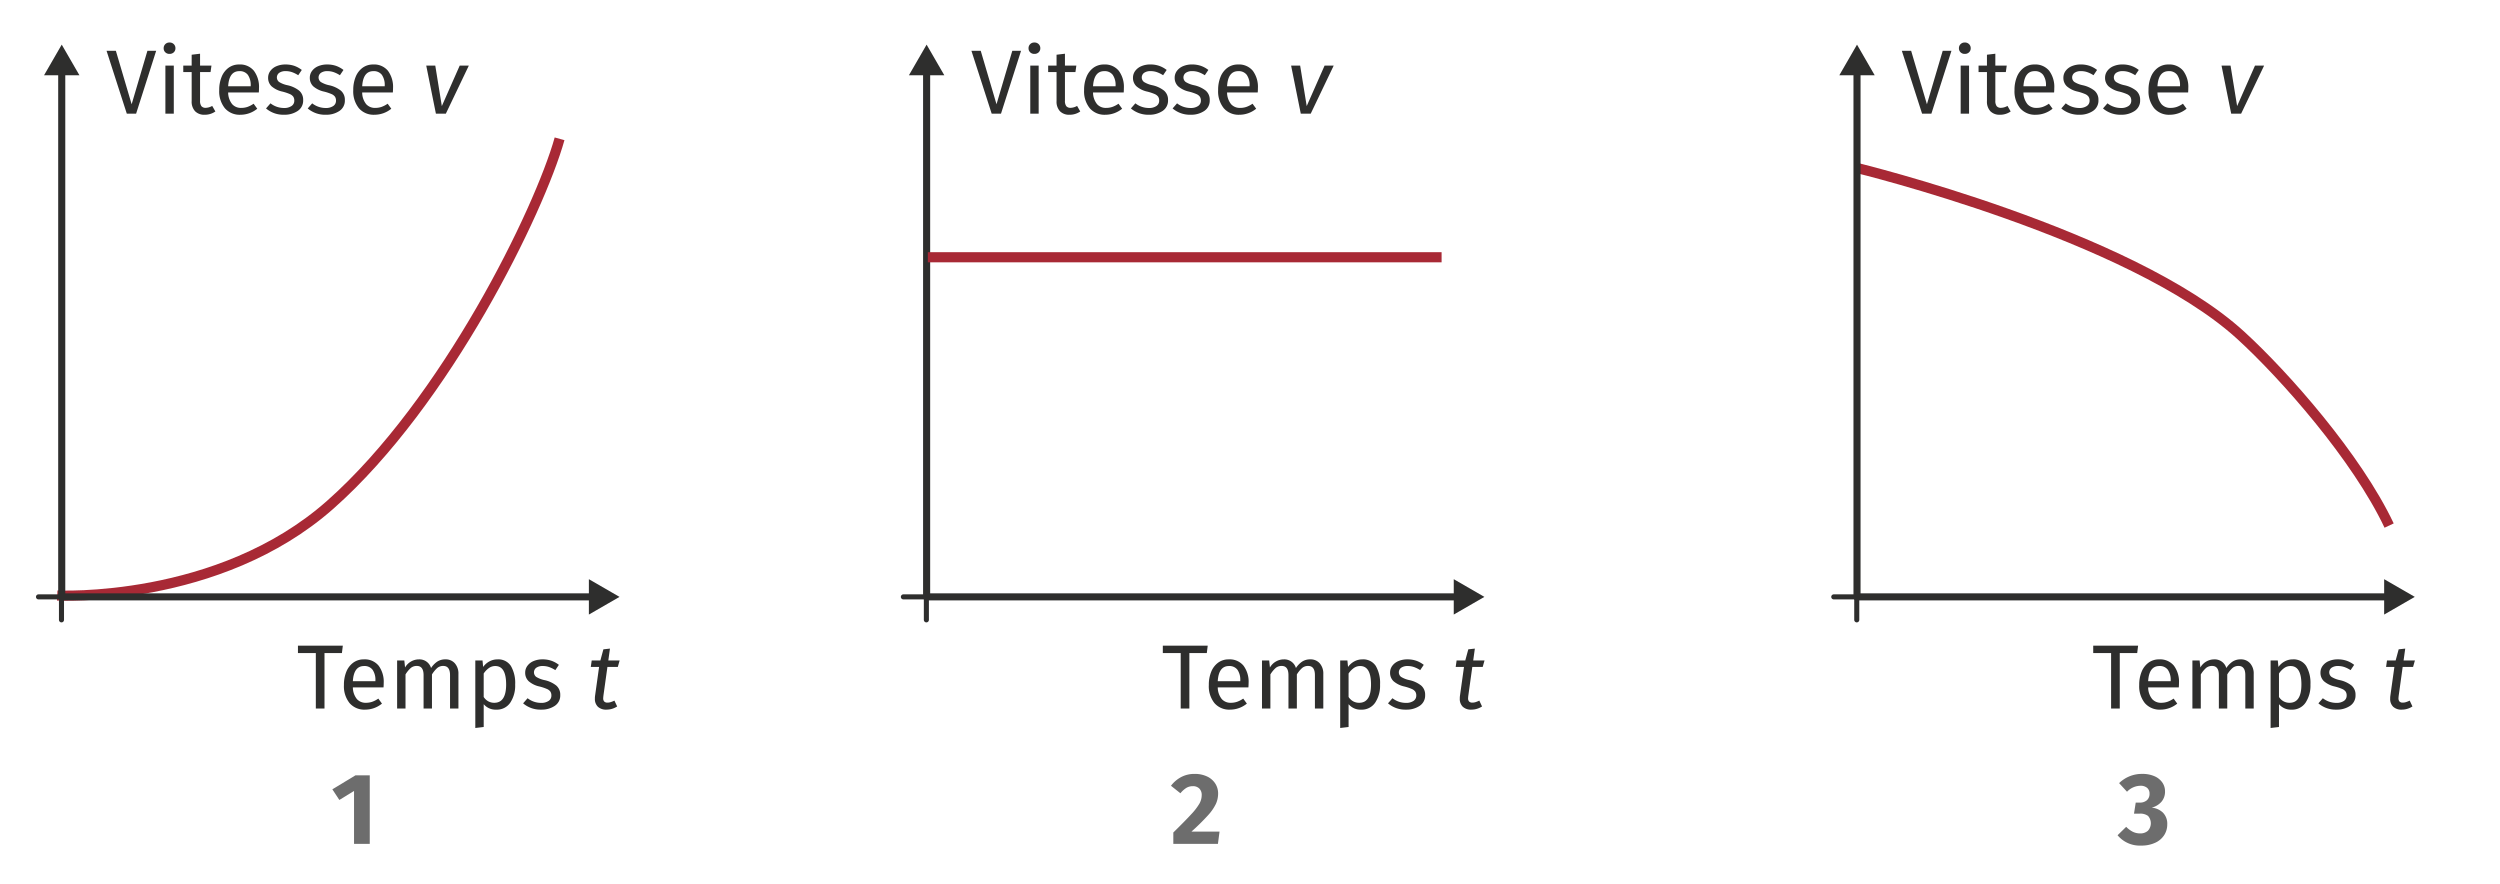 <svg xmlns="http://www.w3.org/2000/svg" viewBox="0 0 246.614 87.201"><g id="aa425de3-cd66-42fd-a3a6-9cbecce38b58" data-name="Calque 3"><path d="M5.644,58.743s15.898.816,26.945-8.963C44.04,39.643,53.228,20.732,55.199,13.693" style="fill:none;stroke:#a82935;stroke-miterlimit:10"/><path d="M183.118,16.555s27.021,6.57,37.917,16.518c4.317,3.942,11.45,12.013,14.641,18.771" style="fill:none;stroke:#a82935;stroke-miterlimit:10"/></g><g id="f6952a68-5d2b-4f92-971a-dfe49391d6ef" data-name="Calque 1"><line x1="6.065" y1="61.147" x2="6.065" y2="58.879" style="fill:none;stroke:#2e2e2d;stroke-linecap:round;stroke-miterlimit:10;stroke-width:0.5px"/><line x1="3.797" y1="58.879" x2="6.065" y2="58.879" style="fill:none;stroke:#2e2e2d;stroke-linecap:round;stroke-miterlimit:10;stroke-width:0.5px"/><g id="f52af571-de43-4051-8773-b684a58de24c" data-name="axes xy"><line x1="6.09" y1="58.879" x2="58.6" y2="58.879" style="fill:none;stroke:#2e2e2d;stroke-linecap:round;stroke-miterlimit:10;stroke-width:0.7px"/><polygon points="58.09 60.624 61.112 58.879 58.09 57.134 58.09 60.624" style="fill:#2e2e2d"/></g><g id="f448885b-7522-4a95-9a59-552760a9e956" data-name="axes xy"><line x1="6.09" y1="6.913" x2="6.09" y2="58.879" style="fill:none;stroke:#2e2e2d;stroke-linecap:round;stroke-miterlimit:10;stroke-width:0.7px"/><polygon points="4.345 7.424 6.09 4.402 7.835 7.424 4.345 7.424" style="fill:#2e2e2d"/></g><path d="M15.406,5.011l-1.979,6.201h-.919L10.511,5.011h.918l1.557,5.274L14.542,5.011Z" style="fill:#2e2e2d"/><path d="M17.144,4.354a.553.553,0,0,1,.162.405.536.536,0,0,1-.162.4.581.581,0,0,1-.424.158.565.565,0,0,1-.413-.158.532.532,0,0,1-.162-.4.549.549,0,0,1,.162-.405.559.559,0,0,1,.413-.161A.575.575,0,0,1,17.144,4.354Zm0,2.115v4.743H16.315V6.469Z" style="fill:#2e2e2d"/><path d="M21.247,10.996a1.821,1.821,0,0,1-1.062.324,1.253,1.253,0,0,1-.94-.347A1.379,1.379,0,0,1,18.907,9.97V7.109h-.828V6.469h.828V5.398l.828-.099V6.469h1.125l-.09.64H19.735v2.825a.869.869,0,0,0,.131.536.524.524,0,0,0,.437.166,1.359,1.359,0,0,0,.63-.188Z" style="fill:#2e2e2d"/><path d="M25.531,9.124H22.507a1.849,1.849,0,0,0,.396,1.152,1.146,1.146,0,0,0,.882.368,1.919,1.919,0,0,0,.63-.099,2.528,2.528,0,0,0,.603-.315l.36.495a2.619,2.619,0,0,1-1.656.595,1.921,1.921,0,0,1-1.543-.648A2.656,2.656,0,0,1,21.625,8.89a3.379,3.379,0,0,1,.238-1.31,2.063,2.063,0,0,1,.685-.896,1.734,1.734,0,0,1,1.048-.323,1.761,1.761,0,0,1,1.449.62,2.657,2.657,0,0,1,.504,1.72C25.549,8.839,25.543,8.98,25.531,9.124Zm-.801-.666A1.758,1.758,0,0,0,24.451,7.387a.983.983,0,0,0-.837-.369q-1.018,0-1.107,1.494h2.224Z" style="fill:#2e2e2d"/><path d="M29.032,6.496a2.617,2.617,0,0,1,.738.405l-.352.521a2.837,2.837,0,0,0-.616-.306,1.9,1.9,0,0,0-.616-.1,1.083,1.083,0,0,0-.64.167.564.564,0,0,0-.013.904,2.553,2.553,0,0,0,.796.315,2.834,2.834,0,0,1,1.184.54,1.178,1.178,0,0,1,.392.936,1.214,1.214,0,0,1-.545,1.071,2.307,2.307,0,0,1-1.327.369,2.624,2.624,0,0,1-1.791-.621l.441-.504a2.149,2.149,0,0,0,1.332.459,1.26,1.26,0,0,0,.742-.194.611.611,0,0,0,.274-.526.701.701,0,0,0-.099-.392.815.815,0,0,0-.342-.261,4.677,4.677,0,0,0-.712-.238A2.413,2.413,0,0,1,26.787,8.512a1.135,1.135,0,0,1-.338-.846,1.108,1.108,0,0,1,.221-.671,1.432,1.432,0,0,1,.612-.468,2.211,2.211,0,0,1,.877-.166A2.643,2.643,0,0,1,29.032,6.496Z" style="fill:#2e2e2d"/><path d="M33.145,6.496a2.599,2.599,0,0,1,.737.405l-.351.521A2.859,2.859,0,0,0,32.916,7.117a1.905,1.905,0,0,0-.617-.1,1.082,1.082,0,0,0-.639.167.563.563,0,0,0-.014.904,2.561,2.561,0,0,0,.797.315,2.846,2.846,0,0,1,1.184.54,1.178,1.178,0,0,1,.392.936,1.214,1.214,0,0,1-.545,1.071,2.311,2.311,0,0,1-1.327.369,2.622,2.622,0,0,1-1.791-.621l.44-.504a2.153,2.153,0,0,0,1.332.459,1.263,1.263,0,0,0,.743-.194.611.611,0,0,0,.274-.526.693.693,0,0,0-.1-.392.803.803,0,0,0-.342-.261,4.696,4.696,0,0,0-.711-.238A2.423,2.423,0,0,1,30.899,8.512a1.138,1.138,0,0,1-.337-.846,1.113,1.113,0,0,1,.22-.671,1.444,1.444,0,0,1,.612-.468,2.216,2.216,0,0,1,.878-.166A2.651,2.651,0,0,1,33.145,6.496Z" style="fill:#2e2e2d"/><path d="M38.752,9.124H35.728a1.854,1.854,0,0,0,.396,1.152,1.148,1.148,0,0,0,.882.368,1.921,1.921,0,0,0,.631-.099,2.546,2.546,0,0,0,.603-.315l.36.495a2.621,2.621,0,0,1-1.656.595,1.923,1.923,0,0,1-1.544-.648A2.656,2.656,0,0,1,34.847,8.89a3.379,3.379,0,0,1,.238-1.31,2.062,2.062,0,0,1,.684-.896,1.735,1.735,0,0,1,1.049-.323,1.762,1.762,0,0,1,1.449.62,2.657,2.657,0,0,1,.504,1.72C38.77,8.839,38.765,8.98,38.752,9.124Zm-.801-.666a1.751,1.751,0,0,0-.279-1.071.982.982,0,0,0-.837-.369q-1.017,0-1.106,1.494h2.223Z" style="fill:#2e2e2d"/><path d="M46.249,6.469l-2.268,4.743H43l-.954-4.743h.892l.647,3.996,1.765-3.996Z" style="fill:#2e2e2d"/><path d="M33.818,63.694l-.09.729H32.01v5.472h-.855V64.424H29.391v-.729Z" style="fill:#2e2e2d"/><path d="M37.833,67.807H34.809a1.849,1.849,0,0,0,.396,1.152,1.146,1.146,0,0,0,.882.368,1.919,1.919,0,0,0,.63-.099,2.529,2.529,0,0,0,.603-.315l.36.495a2.619,2.619,0,0,1-1.656.595,1.921,1.921,0,0,1-1.543-.648,2.656,2.656,0,0,1-.554-1.782A3.378,3.378,0,0,1,34.165,66.263a2.063,2.063,0,0,1,.685-.896,1.734,1.734,0,0,1,1.048-.323,1.761,1.761,0,0,1,1.449.62,2.657,2.657,0,0,1,.504,1.72C37.851,67.522,37.845,67.663,37.833,67.807Zm-.801-.666a1.758,1.758,0,0,0-.279-1.071A.983.983,0,0,0,35.916,65.701q-1.018,0-1.107,1.494H37.032Z" style="fill:#2e2e2d"/><path d="M44.87,65.435a1.527,1.527,0,0,1,.352,1.058v3.402h-.828V66.61q0-.918-.666-.918a.897.897,0,0,0-.594.202,2.862,2.862,0,0,0-.522.635v3.366h-.828V66.61q0-.918-.666-.918a.899.899,0,0,0-.603.207,2.834,2.834,0,0,0-.513.63v3.366H39.174V65.152h.711l.072.693a1.587,1.587,0,0,1,1.367-.801,1.192,1.192,0,0,1,1.197.854,2.242,2.242,0,0,1,.616-.635,1.43,1.43,0,0,1,.797-.22A1.194,1.194,0,0,1,44.87,65.435Z" style="fill:#2e2e2d"/><path d="M50.396,65.692a3.33,3.33,0,0,1,.423,1.827,3.041,3.041,0,0,1-.486,1.8,1.588,1.588,0,0,1-1.377.685,1.53,1.53,0,0,1-1.241-.54v2.25l-.828.099V65.152h.711l.062.64a1.809,1.809,0,0,1,.63-.554,1.649,1.649,0,0,1,.774-.193A1.476,1.476,0,0,1,50.396,65.692Zm-.468,1.827q0-1.818-1.071-1.818a1.069,1.069,0,0,0-.639.207,2.034,2.034,0,0,0-.504.531v2.313a1.241,1.241,0,0,0,.449.427,1.211,1.211,0,0,0,.595.148Q49.928,69.328,49.929,67.519Z" style="fill:#2e2e2d"/><path d="M54.393,65.18a2.617,2.617,0,0,1,.738.405l-.352.521a2.837,2.837,0,0,0-.616-.306,1.9,1.9,0,0,0-.616-.1,1.083,1.083,0,0,0-.64.167.564.564,0,0,0-.013.904,2.553,2.553,0,0,0,.796.315,2.834,2.834,0,0,1,1.184.54,1.178,1.178,0,0,1,.392.936,1.214,1.214,0,0,1-.545,1.071,2.307,2.307,0,0,1-1.327.369,2.624,2.624,0,0,1-1.791-.621l.441-.504a2.149,2.149,0,0,0,1.332.459,1.26,1.26,0,0,0,.742-.194.611.611,0,0,0,.274-.526.701.701,0,0,0-.099-.392.815.815,0,0,0-.342-.261,4.674,4.674,0,0,0-.712-.238,2.413,2.413,0,0,1-1.093-.531,1.135,1.135,0,0,1-.338-.846,1.108,1.108,0,0,1,.221-.671,1.432,1.432,0,0,1,.612-.468,2.211,2.211,0,0,1,.877-.166A2.643,2.643,0,0,1,54.393,65.18Z" style="fill:#2e2e2d"/><path d="M59.522,68.644q-.018.18-.018.234a.448.448,0,0,0,.104.328.432.432,0,0,0,.319.104,1.058,1.058,0,0,0,.319-.05,2.681,2.681,0,0,0,.364-.148l.271.576a1.931,1.931,0,0,1-1.054.315,1.176,1.176,0,0,1-.846-.284,1.058,1.058,0,0,1-.297-.806,1.751,1.751,0,0,1,.018-.287l.396-2.835h-.819l.09-.64h.855l.297-1.098.648-.072-.162,1.17H61.125l-.181.64H59.919Z" style="fill:#2e2e2d"/><line x1="91.382" y1="61.147" x2="91.382" y2="58.879" style="fill:none;stroke:#2e2e2d;stroke-linecap:round;stroke-miterlimit:10;stroke-width:0.5px"/><line x1="89.114" y1="58.879" x2="91.382" y2="58.879" style="fill:none;stroke:#2e2e2d;stroke-linecap:round;stroke-miterlimit:10;stroke-width:0.5px"/><g id="b69540a5-8e21-4245-9514-19c81725eacf" data-name="axes xy"><line x1="91.407" y1="58.879" x2="143.917" y2="58.879" style="fill:none;stroke:#2e2e2d;stroke-linecap:round;stroke-miterlimit:10;stroke-width:0.7px"/><polygon points="143.406 60.624 146.428 58.879 143.406 57.134 143.406 60.624" style="fill:#2e2e2d"/></g><g id="e67f8688-059a-4e5b-8432-f571e0888c26" data-name="axes xy"><line x1="91.407" y1="6.913" x2="91.407" y2="58.879" style="fill:none;stroke:#2e2e2d;stroke-linecap:round;stroke-miterlimit:10;stroke-width:0.7px"/><polygon points="89.661 7.424 91.406 4.402 93.152 7.424 89.661 7.424" style="fill:#2e2e2d"/></g><path d="M100.723,5.011l-1.979,6.201h-.919L95.827,5.011h.918l1.557,5.274,1.557-5.274Z" style="fill:#2e2e2d"/><path d="M102.46,4.354a.553.553,0,0,1,.162.405.536.536,0,0,1-.162.4.581.581,0,0,1-.424.158.565.565,0,0,1-.413-.158.532.532,0,0,1-.162-.4.549.549,0,0,1,.162-.405.559.559,0,0,1,.413-.161A.575.575,0,0,1,102.46,4.354Zm0,2.115v4.743h-.828V6.469Z" style="fill:#2e2e2d"/><path d="M106.563,10.996a1.821,1.821,0,0,1-1.062.324,1.253,1.253,0,0,1-.94-.347A1.379,1.379,0,0,1,104.224,9.97V7.109h-.828V6.469h.828V5.398l.828-.099V6.469h1.125l-.09.64h-1.035v2.825a.869.869,0,0,0,.131.536.524.524,0,0,0,.437.166,1.359,1.359,0,0,0,.63-.188Z" style="fill:#2e2e2d"/><path d="M110.848,9.124h-3.024a1.849,1.849,0,0,0,.396,1.152,1.146,1.146,0,0,0,.882.368,1.919,1.919,0,0,0,.63-.099,2.528,2.528,0,0,0,.603-.315l.36.495a2.619,2.619,0,0,1-1.656.595,1.921,1.921,0,0,1-1.543-.648A2.656,2.656,0,0,1,106.941,8.89a3.379,3.379,0,0,1,.238-1.31,2.063,2.063,0,0,1,.685-.896,1.734,1.734,0,0,1,1.048-.323,1.761,1.761,0,0,1,1.449.62,2.657,2.657,0,0,1,.504,1.72C110.865,8.839,110.859,8.98,110.848,9.124Zm-.801-.666a1.758,1.758,0,0,0-.279-1.071.983.983,0,0,0-.837-.369q-1.018,0-1.107,1.494h2.224Z" style="fill:#2e2e2d"/><path d="M114.349,6.496a2.617,2.617,0,0,1,.738.405l-.352.521a2.837,2.837,0,0,0-.616-.306,1.9,1.9,0,0,0-.616-.1,1.083,1.083,0,0,0-.64.167.564.564,0,0,0-.013.904,2.553,2.553,0,0,0,.796.315,2.834,2.834,0,0,1,1.184.54,1.178,1.178,0,0,1,.392.936,1.214,1.214,0,0,1-.545,1.071,2.306,2.306,0,0,1-1.327.369,2.624,2.624,0,0,1-1.791-.621l.441-.504a2.149,2.149,0,0,0,1.332.459,1.26,1.26,0,0,0,.742-.194.611.611,0,0,0,.274-.526.701.701,0,0,0-.099-.392.815.815,0,0,0-.342-.261,4.677,4.677,0,0,0-.712-.238,2.413,2.413,0,0,1-1.093-.531,1.135,1.135,0,0,1-.338-.846,1.108,1.108,0,0,1,.221-.671,1.433,1.433,0,0,1,.612-.468,2.211,2.211,0,0,1,.877-.166A2.643,2.643,0,0,1,114.349,6.496Z" style="fill:#2e2e2d"/><path d="M118.462,6.496a2.599,2.599,0,0,1,.737.405l-.351.521a2.859,2.859,0,0,0-.616-.306,1.906,1.906,0,0,0-.617-.1,1.082,1.082,0,0,0-.639.167.563.563,0,0,0-.014.904,2.561,2.561,0,0,0,.797.315,2.846,2.846,0,0,1,1.184.54,1.178,1.178,0,0,1,.392.936,1.214,1.214,0,0,1-.545,1.071,2.311,2.311,0,0,1-1.327.369,2.622,2.622,0,0,1-1.791-.621l.44-.504a2.153,2.153,0,0,0,1.332.459,1.263,1.263,0,0,0,.743-.194.611.611,0,0,0,.274-.526.693.693,0,0,0-.1-.392.803.803,0,0,0-.342-.261,4.696,4.696,0,0,0-.711-.238,2.423,2.423,0,0,1-1.094-.531,1.138,1.138,0,0,1-.337-.846,1.113,1.113,0,0,1,.22-.671,1.444,1.444,0,0,1,.612-.468,2.216,2.216,0,0,1,.878-.166A2.651,2.651,0,0,1,118.462,6.496Z" style="fill:#2e2e2d"/><path d="M124.068,9.124H121.045a1.854,1.854,0,0,0,.396,1.152,1.149,1.149,0,0,0,.882.368,1.921,1.921,0,0,0,.631-.099,2.547,2.547,0,0,0,.603-.315l.36.495a2.621,2.621,0,0,1-1.656.595,1.923,1.923,0,0,1-1.544-.648A2.656,2.656,0,0,1,120.163,8.89a3.379,3.379,0,0,1,.238-1.31,2.062,2.062,0,0,1,.684-.896,1.735,1.735,0,0,1,1.049-.323,1.762,1.762,0,0,1,1.449.62,2.657,2.657,0,0,1,.504,1.72C124.087,8.839,124.081,8.98,124.068,9.124Zm-.801-.666a1.751,1.751,0,0,0-.279-1.071.982.982,0,0,0-.837-.369q-1.017,0-1.106,1.494h2.223Z" style="fill:#2e2e2d"/><path d="M131.565,6.469l-2.268,4.743h-.981l-.954-4.743h.892l.647,3.996,1.765-3.996Z" style="fill:#2e2e2d"/><path d="M119.136,63.694l-.09.729h-1.72v5.472h-.855V64.424H114.707v-.729Z" style="fill:#2e2e2d"/><path d="M123.149,67.807H120.126a1.854,1.854,0,0,0,.396,1.152,1.148,1.148,0,0,0,.882.368,1.921,1.921,0,0,0,.631-.099,2.547,2.547,0,0,0,.603-.315l.36.495a2.621,2.621,0,0,1-1.656.595,1.923,1.923,0,0,1-1.544-.648,2.656,2.656,0,0,1-.553-1.782,3.378,3.378,0,0,1,.238-1.31,2.062,2.062,0,0,1,.684-.896,1.735,1.735,0,0,1,1.049-.323,1.762,1.762,0,0,1,1.449.62,2.657,2.657,0,0,1,.504,1.72C123.168,67.522,123.162,67.663,123.149,67.807Zm-.801-.666a1.751,1.751,0,0,0-.279-1.071.982.982,0,0,0-.837-.369q-1.017,0-1.106,1.494h2.223Z" style="fill:#2e2e2d"/><path d="M130.187,65.435a1.526,1.526,0,0,1,.351,1.058v3.402h-.827V66.61q0-.918-.666-.918a.899.899,0,0,0-.595.202,2.836,2.836,0,0,0-.521.635v3.366h-.828V66.61q0-.918-.666-.918a.9.9,0,0,0-.604.207,2.862,2.862,0,0,0-.513.63v3.366h-.828V65.152h.711l.072.693a1.589,1.589,0,0,1,1.368-.801,1.194,1.194,0,0,1,1.197.854,2.243,2.243,0,0,1,.616-.635,1.426,1.426,0,0,1,.797-.22A1.196,1.196,0,0,1,130.187,65.435Z" style="fill:#2e2e2d"/><path d="M135.714,65.692a3.338,3.338,0,0,1,.423,1.827,3.041,3.041,0,0,1-.486,1.8,1.59,1.59,0,0,1-1.377.685,1.531,1.531,0,0,1-1.242-.54v2.25l-.828.099V65.152h.711l.063.64a1.809,1.809,0,0,1,.63-.554,1.646,1.646,0,0,1,.774-.193A1.477,1.477,0,0,1,135.714,65.692Zm-.469,1.827q0-1.818-1.07-1.818a1.074,1.074,0,0,0-.64.207,2.067,2.067,0,0,0-.504.531v2.313a1.252,1.252,0,0,0,.45.427,1.204,1.204,0,0,0,.594.148Q135.246,69.328,135.245,67.519Z" style="fill:#2e2e2d"/><path d="M139.71,65.18a2.599,2.599,0,0,1,.737.405l-.351.521a2.859,2.859,0,0,0-.616-.306,1.905,1.905,0,0,0-.617-.1,1.082,1.082,0,0,0-.639.167.563.563,0,0,0-.014.904,2.561,2.561,0,0,0,.797.315,2.846,2.846,0,0,1,1.184.54,1.178,1.178,0,0,1,.392.936,1.214,1.214,0,0,1-.545,1.071,2.311,2.311,0,0,1-1.327.369,2.622,2.622,0,0,1-1.791-.621l.44-.504a2.153,2.153,0,0,0,1.332.459,1.263,1.263,0,0,0,.743-.194.611.611,0,0,0,.274-.526.693.693,0,0,0-.1-.392.803.803,0,0,0-.342-.261,4.694,4.694,0,0,0-.711-.238,2.423,2.423,0,0,1-1.094-.531,1.138,1.138,0,0,1-.337-.846,1.113,1.113,0,0,1,.22-.671,1.444,1.444,0,0,1,.612-.468,2.216,2.216,0,0,1,.878-.166A2.651,2.651,0,0,1,139.71,65.18Z" style="fill:#2e2e2d"/><path d="M144.84,68.644c-.013.12-.019.198-.019.234a.448.448,0,0,0,.104.328.435.435,0,0,0,.319.104,1.06,1.06,0,0,0,.32-.05,2.734,2.734,0,0,0,.364-.148l.27.576a1.928,1.928,0,0,1-1.053.315,1.173,1.173,0,0,1-.846-.284,1.059,1.059,0,0,1-.297-.806,1.751,1.751,0,0,1,.018-.287l.396-2.835h-.818l.09-.64h.855l.298-1.098.647-.072-.162,1.17h1.116l-.18.64h-1.026Z" style="fill:#2e2e2d"/><line x1="183.161" y1="61.147" x2="183.161" y2="58.879" style="fill:none;stroke:#2e2e2d;stroke-linecap:round;stroke-miterlimit:10;stroke-width:0.5px"/><line x1="180.893" y1="58.879" x2="183.161" y2="58.879" style="fill:none;stroke:#2e2e2d;stroke-linecap:round;stroke-miterlimit:10;stroke-width:0.5px"/><g id="f09902f6-32bb-4edc-9971-ef6a5644d52c" data-name="axes xy"><line x1="183.186" y1="58.879" x2="235.696" y2="58.879" style="fill:none;stroke:#2e2e2d;stroke-linecap:round;stroke-miterlimit:10;stroke-width:0.7px"/><polygon points="235.186 60.624 238.208 58.879 235.186 57.134 235.186 60.624" style="fill:#2e2e2d"/></g><g id="e3c7d3b0-bdd1-4108-9b80-1d9416057826" data-name="axes xy"><line x1="183.186" y1="6.913" x2="183.186" y2="58.879" style="fill:none;stroke:#2e2e2d;stroke-linecap:round;stroke-miterlimit:10;stroke-width:0.7px"/><polygon points="181.441 7.424 183.186 4.402 184.931 7.424 181.441 7.424" style="fill:#2e2e2d"/></g><path d="M192.503,5.011l-1.98,6.201h-.918l-1.998-6.201h.918l1.557,5.274,1.558-5.274Z" style="fill:#2e2e2d"/><path d="M194.239,4.354a.549.549,0,0,1,.162.405.532.532,0,0,1-.162.4.579.579,0,0,1-.423.158.569.569,0,0,1-.414-.158.532.532,0,0,1-.162-.4.549.549,0,0,1,.162-.405.563.563,0,0,1,.414-.161A.573.573,0,0,1,194.239,4.354Zm0,2.115v4.743h-.828V6.469Z" style="fill:#2e2e2d"/><path d="M198.344,10.996a1.824,1.824,0,0,1-1.062.324,1.256,1.256,0,0,1-.94-.347A1.383,1.383,0,0,1,196.004,9.97V7.109h-.828V6.469h.828V5.398l.827-.099V6.469h1.125l-.09.64H196.831v2.825a.875.875,0,0,0,.131.536.524.524,0,0,0,.437.166,1.356,1.356,0,0,0,.63-.188Z" style="fill:#2e2e2d"/><path d="M202.627,9.124h-3.023a1.854,1.854,0,0,0,.396,1.152,1.148,1.148,0,0,0,.882.368,1.921,1.921,0,0,0,.631-.099,2.546,2.546,0,0,0,.603-.315l.36.495a2.621,2.621,0,0,1-1.656.595,1.923,1.923,0,0,1-1.544-.648A2.656,2.656,0,0,1,198.722,8.89a3.379,3.379,0,0,1,.238-1.31,2.062,2.062,0,0,1,.684-.896,1.735,1.735,0,0,1,1.049-.323,1.762,1.762,0,0,1,1.449.62,2.657,2.657,0,0,1,.504,1.72C202.645,8.839,202.64,8.98,202.627,9.124Zm-.801-.666a1.751,1.751,0,0,0-.279-1.071.982.982,0,0,0-.837-.369q-1.017,0-1.106,1.494h2.223Z" style="fill:#2e2e2d"/><path d="M206.129,6.496a2.599,2.599,0,0,1,.737.405l-.351.521a2.859,2.859,0,0,0-.616-.306,1.905,1.905,0,0,0-.617-.1,1.082,1.082,0,0,0-.639.167.563.563,0,0,0-.014.904,2.561,2.561,0,0,0,.797.315,2.846,2.846,0,0,1,1.184.54,1.178,1.178,0,0,1,.392.936,1.214,1.214,0,0,1-.545,1.071,2.311,2.311,0,0,1-1.327.369,2.622,2.622,0,0,1-1.791-.621l.44-.504a2.153,2.153,0,0,0,1.332.459,1.263,1.263,0,0,0,.743-.194.611.611,0,0,0,.274-.526.693.693,0,0,0-.1-.392.803.803,0,0,0-.342-.261,4.696,4.696,0,0,0-.711-.238,2.423,2.423,0,0,1-1.094-.531,1.138,1.138,0,0,1-.337-.846,1.113,1.113,0,0,1,.22-.671,1.444,1.444,0,0,1,.612-.468,2.216,2.216,0,0,1,.878-.166A2.651,2.651,0,0,1,206.129,6.496Z" style="fill:#2e2e2d"/><path d="M210.241,6.496a2.617,2.617,0,0,1,.738.405l-.352.521a2.837,2.837,0,0,0-.616-.306,1.9,1.9,0,0,0-.616-.1,1.083,1.083,0,0,0-.64.167.564.564,0,0,0-.013.904,2.553,2.553,0,0,0,.796.315,2.834,2.834,0,0,1,1.184.54,1.178,1.178,0,0,1,.392.936,1.214,1.214,0,0,1-.545,1.071,2.307,2.307,0,0,1-1.327.369,2.624,2.624,0,0,1-1.791-.621l.441-.504a2.149,2.149,0,0,0,1.332.459,1.26,1.26,0,0,0,.742-.194.611.611,0,0,0,.274-.526.701.701,0,0,0-.099-.392.815.815,0,0,0-.342-.261,4.676,4.676,0,0,0-.712-.238,2.413,2.413,0,0,1-1.093-.531,1.135,1.135,0,0,1-.338-.846,1.108,1.108,0,0,1,.221-.671,1.432,1.432,0,0,1,.612-.468,2.211,2.211,0,0,1,.877-.166A2.643,2.643,0,0,1,210.241,6.496Z" style="fill:#2e2e2d"/><path d="M215.849,9.124h-3.024a1.849,1.849,0,0,0,.396,1.152,1.146,1.146,0,0,0,.882.368,1.919,1.919,0,0,0,.63-.099,2.528,2.528,0,0,0,.603-.315l.36.495a2.619,2.619,0,0,1-1.656.595,1.921,1.921,0,0,1-1.543-.648A2.656,2.656,0,0,1,211.942,8.89a3.379,3.379,0,0,1,.238-1.31,2.063,2.063,0,0,1,.685-.896,1.734,1.734,0,0,1,1.048-.323,1.761,1.761,0,0,1,1.449.62,2.657,2.657,0,0,1,.504,1.72C215.866,8.839,215.86,8.98,215.849,9.124Zm-.801-.666a1.758,1.758,0,0,0-.279-1.071.983.983,0,0,0-.837-.369q-1.018,0-1.107,1.494h2.224Z" style="fill:#2e2e2d"/><path d="M223.346,6.469l-2.269,4.743h-.98l-.954-4.743h.891l.648,3.996,1.764-3.996Z" style="fill:#2e2e2d"/><path d="M210.915,63.694l-.09.729h-1.719v5.472H208.251V64.424h-1.764v-.729Z" style="fill:#2e2e2d"/><path d="M214.929,67.807h-3.023a1.849,1.849,0,0,0,.396,1.152,1.145,1.145,0,0,0,.881.368,1.921,1.921,0,0,0,.631-.099,2.547,2.547,0,0,0,.603-.315l.36.495a2.621,2.621,0,0,1-1.656.595,1.921,1.921,0,0,1-1.543-.648,2.656,2.656,0,0,1-.554-1.782,3.378,3.378,0,0,1,.238-1.31,2.063,2.063,0,0,1,.685-.896,1.734,1.734,0,0,1,1.048-.323,1.762,1.762,0,0,1,1.449.62,2.657,2.657,0,0,1,.504,1.72C214.947,67.522,214.941,67.663,214.929,67.807Zm-.801-.666a1.751,1.751,0,0,0-.279-1.071.981.981,0,0,0-.836-.369q-1.018,0-1.107,1.494h2.223Z" style="fill:#2e2e2d"/><path d="M221.967,65.435a1.526,1.526,0,0,1,.351,1.058v3.402h-.827V66.61q0-.918-.666-.918a.899.899,0,0,0-.595.202,2.836,2.836,0,0,0-.521.635v3.366h-.828V66.61q0-.918-.666-.918a.9.9,0,0,0-.604.207,2.861,2.861,0,0,0-.512.63v3.366h-.828V65.152h.711l.072.693a1.587,1.587,0,0,1,1.367-.801,1.192,1.192,0,0,1,1.197.854,2.242,2.242,0,0,1,.616-.635,1.43,1.43,0,0,1,.797-.22A1.194,1.194,0,0,1,221.967,65.435Z" style="fill:#2e2e2d"/><path d="M227.493,65.692a3.338,3.338,0,0,1,.423,1.827,3.041,3.041,0,0,1-.486,1.8,1.588,1.588,0,0,1-1.377.685,1.528,1.528,0,0,1-1.241-.54v2.25l-.828.099V65.152h.711l.062.64a1.809,1.809,0,0,1,.63-.554,1.649,1.649,0,0,1,.774-.193A1.477,1.477,0,0,1,227.493,65.692Zm-.469,1.827q0-1.818-1.07-1.818a1.069,1.069,0,0,0-.639.207,2.034,2.034,0,0,0-.504.531v2.313a1.241,1.241,0,0,0,.449.427,1.207,1.207,0,0,0,.594.148Q227.025,69.328,227.024,67.519Z" style="fill:#2e2e2d"/><path d="M231.489,65.18a2.617,2.617,0,0,1,.738.405l-.352.521a2.859,2.859,0,0,0-.616-.306,1.904,1.904,0,0,0-.616-.1,1.083,1.083,0,0,0-.64.167.564.564,0,0,0-.013.904,2.553,2.553,0,0,0,.796.315,2.834,2.834,0,0,1,1.184.54,1.178,1.178,0,0,1,.392.936,1.214,1.214,0,0,1-.545,1.071,2.309,2.309,0,0,1-1.327.369,2.624,2.624,0,0,1-1.791-.621l.44-.504a2.153,2.153,0,0,0,1.332.459,1.261,1.261,0,0,0,.743-.194.611.611,0,0,0,.274-.526.693.693,0,0,0-.1-.392.803.803,0,0,0-.342-.261,4.656,4.656,0,0,0-.711-.238,2.423,2.423,0,0,1-1.094-.531,1.138,1.138,0,0,1-.337-.846,1.113,1.113,0,0,1,.22-.671,1.441,1.441,0,0,1,.613-.468,2.208,2.208,0,0,1,.877-.166A2.643,2.643,0,0,1,231.489,65.18Z" style="fill:#2e2e2d"/><path d="M236.619,68.644c-.013.12-.019.198-.019.234a.453.453,0,0,0,.104.328.436.436,0,0,0,.32.104,1.058,1.058,0,0,0,.319-.05,2.733,2.733,0,0,0,.364-.148l.27.576a1.928,1.928,0,0,1-1.053.315,1.175,1.175,0,0,1-.846-.284,1.058,1.058,0,0,1-.297-.806,1.751,1.751,0,0,1,.018-.287l.396-2.835h-.819l.09-.64h.854l.298-1.098.647-.072-.162,1.17h1.117l-.181.64h-1.026Z" style="fill:#2e2e2d"/><line x1="91.527" y1="25.377" x2="142.207" y2="25.377" style="fill:none;stroke:#a82935;stroke-miterlimit:10"/><path d="M36.475,76.483V83.243H34.924V78.023l-1.449.89-.69-1.05,2.28-1.38Z" style="fill:#6d6d6d"/><path d="M119.087,76.603a1.909,1.909,0,0,1,.8.7,1.792,1.792,0,0,1,.275.97,2.49,2.49,0,0,1-.22,1.03,4.73,4.73,0,0,1-.78,1.125,21.592,21.592,0,0,1-1.63,1.605h2.77l-.159,1.21h-4.4V82.123q1.23-1.21,1.79-1.825a5.835,5.835,0,0,0,.785-1.025,1.731,1.731,0,0,0,.225-.84.873.873,0,0,0-.234-.645.862.862,0,0,0-.636-.235,1.238,1.238,0,0,0-.64.165,2.398,2.398,0,0,0-.59.535l-.931-.74a3.053,3.053,0,0,1,1.006-.86,2.764,2.764,0,0,1,1.314-.31A2.8,2.8,0,0,1,119.087,76.603Z" style="fill:#6d6d6d"/><path d="M212.535,76.573a1.809,1.809,0,0,1,.77.62,1.511,1.511,0,0,1,.265.87,1.527,1.527,0,0,1-.345,1.02,1.921,1.921,0,0,1-.975.59,1.81,1.81,0,0,1,1.109.485,1.556,1.556,0,0,1,.431,1.175,1.914,1.914,0,0,1-.301,1.045,2.054,2.054,0,0,1-.885.755,3.203,3.203,0,0,1-1.395.28,2.841,2.841,0,0,1-2.32-1.02l.85-.83a2.446,2.446,0,0,0,.665.494,1.639,1.639,0,0,0,.716.156,1.099,1.099,0,0,0,.76-.261,1.09,1.09,0,0,0,.015-1.465,1.283,1.283,0,0,0-.825-.225h-.56l.17-1.09h.39a1.031,1.031,0,0,0,.71-.23.821.821,0,0,0,.261-.65.714.714,0,0,0-.24-.575.984.984,0,0,0-.66-.205,1.874,1.874,0,0,0-1.32.59l-.779-.85a3.2,3.2,0,0,1,2.279-.91A2.92,2.92,0,0,1,212.535,76.573Z" style="fill:#6d6d6d"/></g></svg>